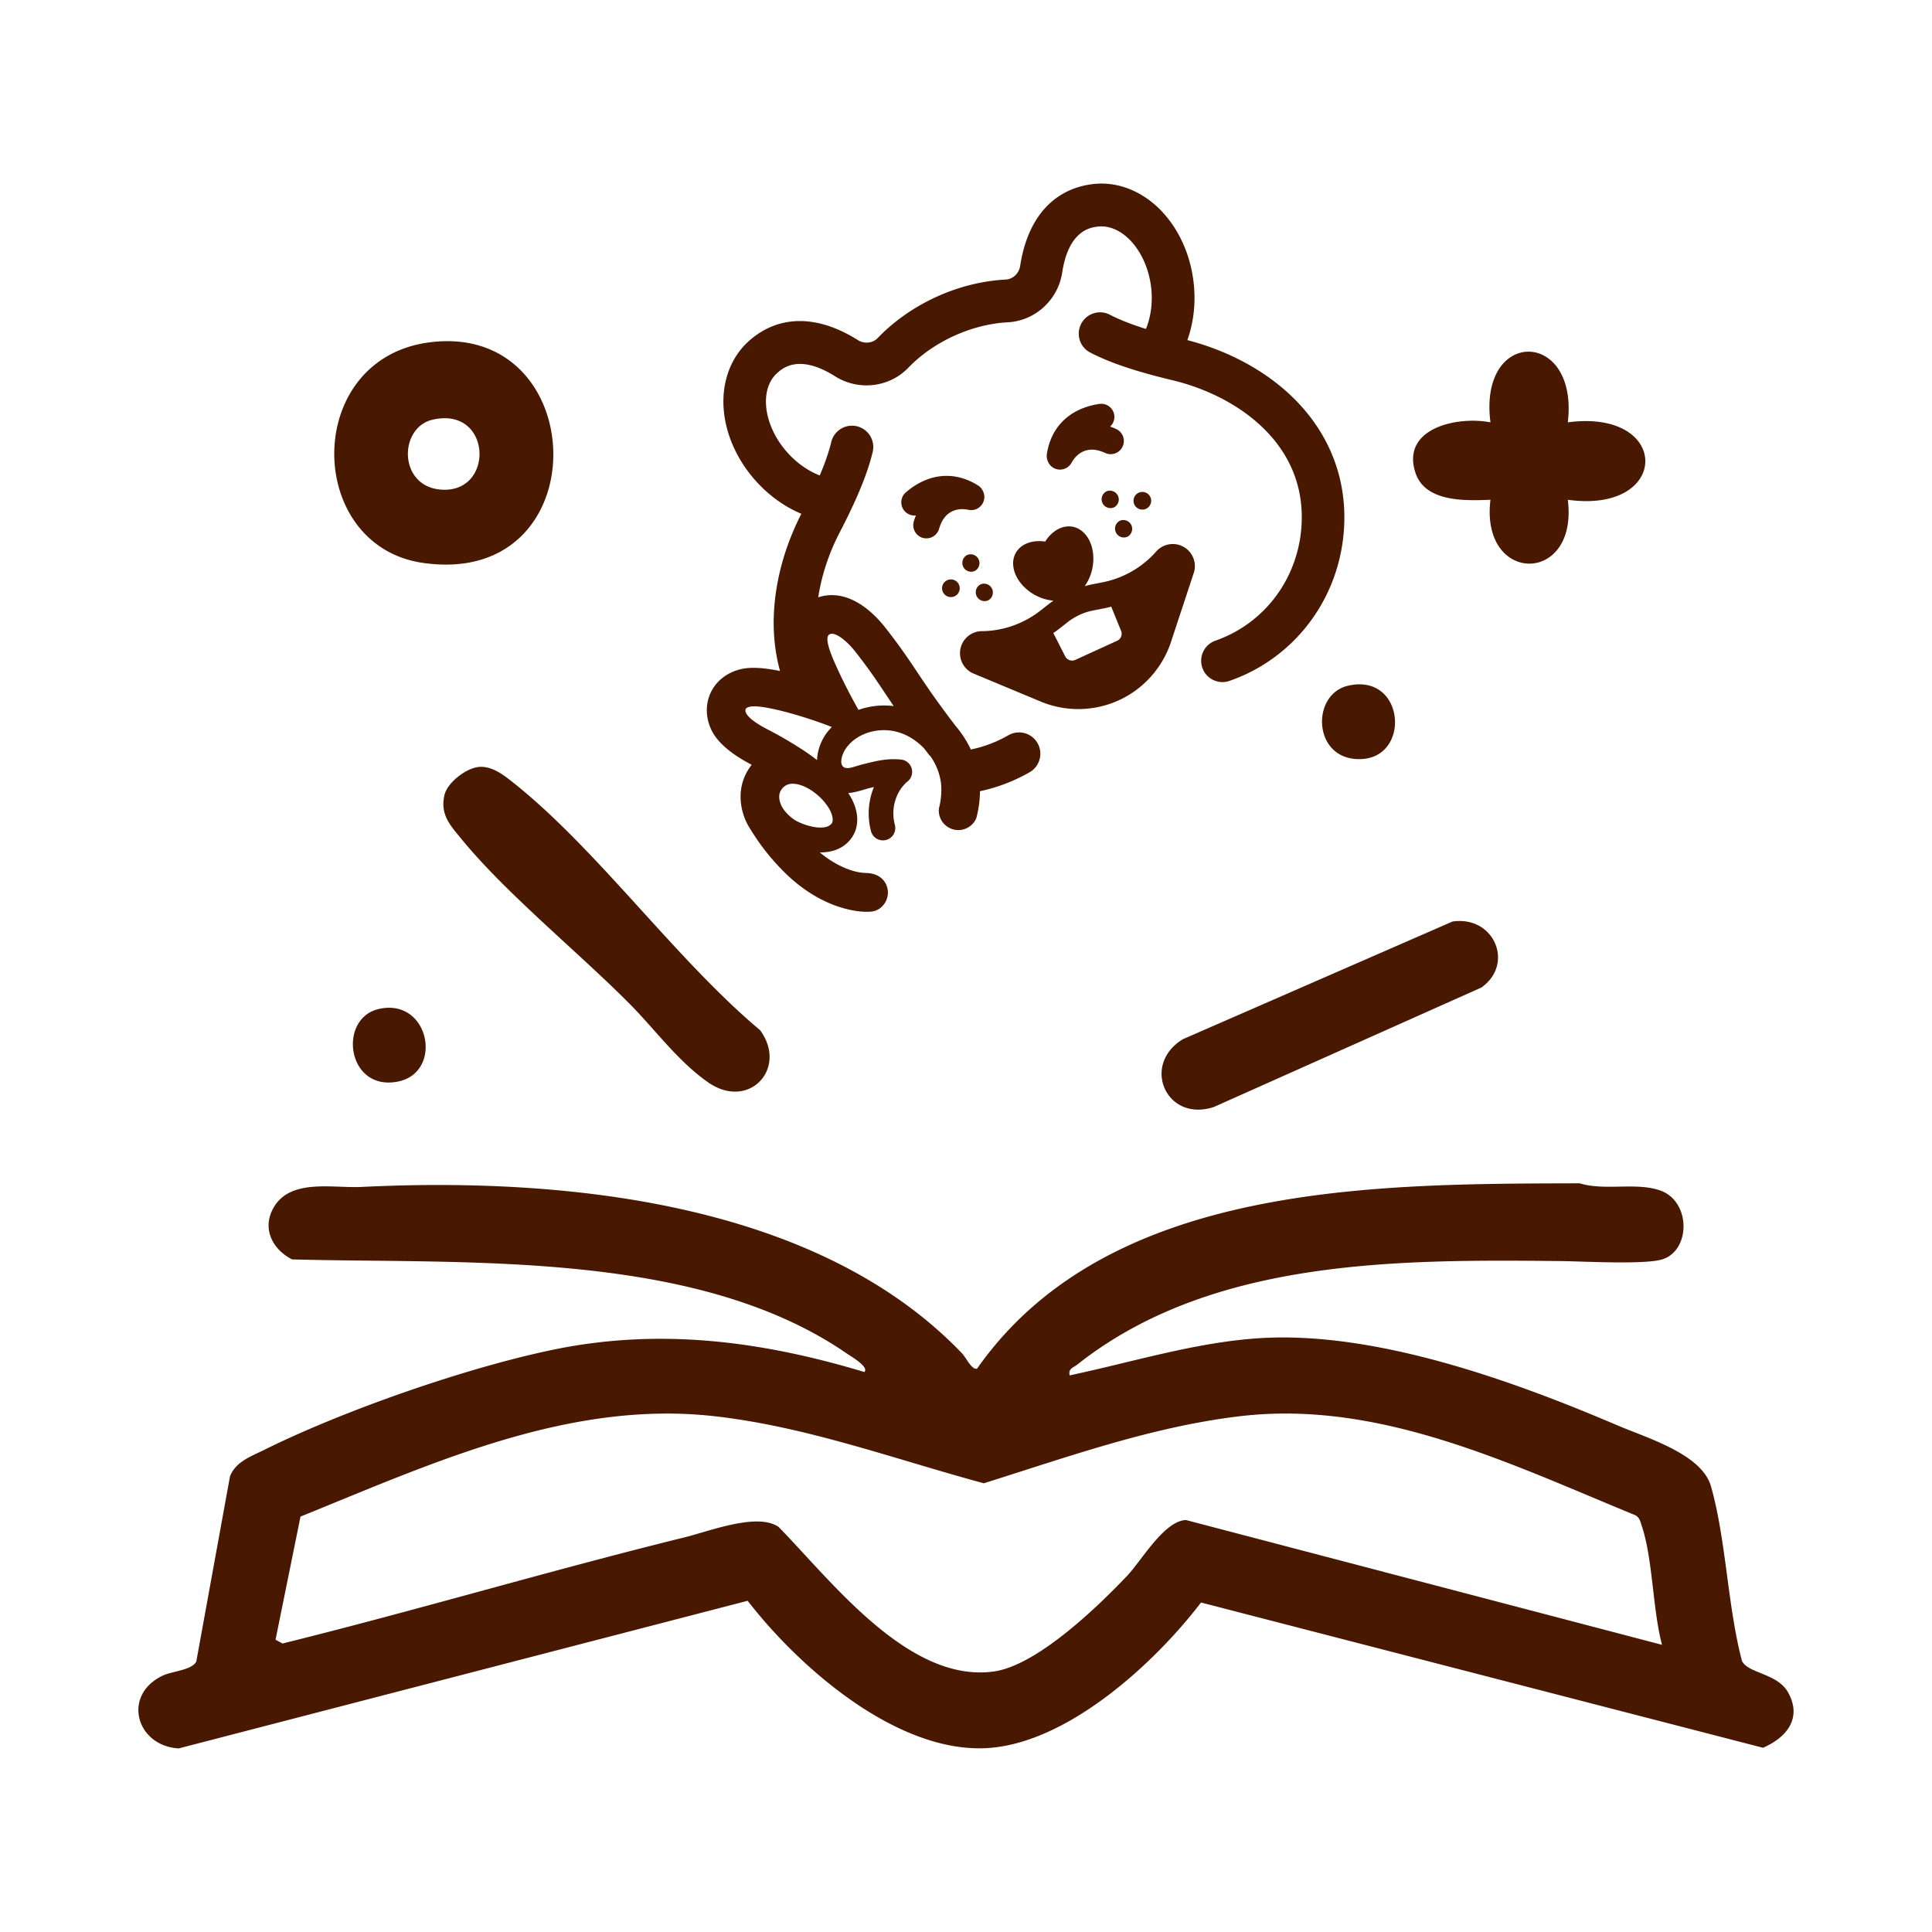 <svg viewBox="0 0 500 500" xmlns="http://www.w3.org/2000/svg" data-name="Layer 4">
  <path d="M276.85 355.94c16.16-3.41 32.57-8.58 49.17-9.62 29.83-1.87 65.28 10.91 92.51 22.54 7.84 3.35 21.9 7.45 24.27 15.81 3.94 13.88 4.27 30.95 8.01 45.15 1.52 3.28 9.14 3.2 11.91 8.12 3.76 6.66-.29 11.71-6.46 14.38l-145.44-37.59c-12.16 15.93-35.3 37.18-56.44 37.72-23.01.59-47.66-21.08-60.89-38.17L46.24 452.49c-11.11-.68-14.69-13.92-4.04-18.88 2.45-1.14 7.41-1.35 8.6-3.6l8.72-47.92c1.46-3.81 5.5-5.2 8.83-6.85 20.56-10.19 51.89-21.12 74.34-25.84 27.73-5.83 54.15-2.4 81 5.67 1.35-1.28-3.6-4.14-4.43-4.71-39.05-26.98-98.34-23.19-143.68-24.43-5.2-2.68-7.87-8.14-4.7-13.52 4.4-7.46 15.35-4.87 22.64-5.23 51.64-2.56 117.71 3.61 155.46 43.08 1.12 1.18 2.47 4.3 3.88 3.95 33.82-48.18 102.82-47.82 155.95-47.97 6.52 2 14.55-.33 20.81 1.84 8.03 2.79 7.98 15.57.54 17.85-4.63 1.42-20.7.48-26.65.43-41.94-.42-90.09-.6-124.71 26.79-1.04.83-2.37 1-1.98 2.81Zm153.28 69.72c-2.46-9.2-2.34-22.19-5.28-30.88-.37-1.11-.52-2.06-1.69-2.67-32.4-13.29-66.16-29.86-102.22-25.6-22.8 2.69-44.6 10.55-66.33 17.36-23.09-6.23-45.8-14.67-69.76-17.36-37.63-4.24-73.13 12.25-107.08 25.98l-6.46 31.86 1.8.99c34.81-8.62 69.26-18.9 104.08-27.48 6.53-1.61 18.85-6.49 24.32-2.68 13.64 13.91 33.65 40.46 55.67 37.4 11.19-1.55 26.83-16.67 34.5-24.74 3.75-3.94 9.56-14.21 15.23-14.46l123.23 32.3ZM111.15 88.6c42.12-5.45 43.92 63.71-1.74 57.07-30.56-4.45-31.09-52.82 1.74-57.07m.83 20.01c-8.73 2-8.9 16.84 1.65 18.05 14.5 1.67 13.92-21.62-1.65-18.05m12.13 89.86c3.11-.18 5.86 1.83 8.16 3.63 22.12 17.38 42.42 46.04 64.44 64.51 7.28 9.9-2.92 20.87-13.47 13.48-7.94-5.56-13.75-13.74-20.47-20.48-13.23-13.29-31.73-28.34-43.15-42.24-3-3.66-5.77-6.44-4.6-11.59.75-3.31 5.79-7.12 9.08-7.31Zm251.8 40.02c10.76-1.58 16.12 10.95 7.48 17.08l-69.25 30.92c-12.37 4.05-18.89-11-7.97-17.56zm29.84-129.19c26.81-3.58 26.68 23.76 0 20.04 2.77 22.12-22.71 21.96-20.02 0-6.61.25-17 .65-19.45-7.11-3.64-11.47 10.92-14.59 19.45-12.93-3.17-24.53 22.88-24.24 20.02 0m-56.87 68.16c15.28-3.52 16.5 20.34 1.67 18.94-10.83-1.02-11-16.79-1.67-18.94M98.05 261.12c13.14-2.98 16.84 16.51 4.83 18.81-13.13 2.51-15.52-16.39-4.83-18.81m208.32-119.56a5.72 5.72 0 0 0-7.12 1.14l-.15.17c-3.59 4.02-8.47 6.8-13.77 7.83l-2.59.51c-.68.13-1.35.3-2.02.49 1.39-1.93 2.25-4.5 2.24-7.19-.02-5.17-3.26-8.85-7.22-8.21-2.08.34-3.94 1.8-5.25 3.86-2.41-.36-4.74.09-6.36 1.44-3.07 2.58-2.41 7.42 1.49 10.83 2.06 1.8 4.62 2.83 7.02 3.02-.45.31-.9.64-1.34.98l-2.08 1.63-.36.27c-4.17 3.15-9.32 4.93-14.54 5.01h-.25a5.71 5.71 0 0 0-5.52 4.63c-.51 2.66.91 5.31 3.41 6.35l17.4 7.25c6.46 2.7 13.82 2.57 20.19-.34s11.28-8.4 13.48-15.04l5.91-17.9c.85-2.57-.23-5.38-2.57-6.73v.02Zm-33.41 22.03s.04-.02.05-.04c.43-.3.85-.62 1.26-.94l2.08-1.63c.36-.28.72-.54 1.11-.79.38-.25.77-.48 1.18-.69a15.6 15.6 0 0 1 3.37-1.31c.3-.08.59-.15.89-.2l2.59-.51c.49-.09.97-.2 1.45-.31h.03l.61-.18 1.49 3.65 1.07 2.64c.4.98-.05 2.11-1.02 2.55l-10.84 4.95c-.96.44-2.11.04-2.6-.9l-1.26-2.47-1.83-3.59c.11-.08.23-.16.34-.24h.02Zm-18.31-34.19c.19-.78.09-1.55-.22-2.22l-.03-.06c-.27-.59-.7-1.11-1.28-1.48-6.09-3.85-12.9-3.2-18.69 1.79a3.403 3.403 0 0 0-.35 4.8c.76.88 1.87 1.28 2.95 1.16-.2.52-.39 1.05-.55 1.61-.51 1.81.54 3.69 2.34 4.2a3.414 3.414 0 0 0 4.21-2.34c1.64-5.74 6.19-5.23 7.55-4.93 1.82.42 3.64-.7 4.07-2.52Zm33.72-21.99a3.4 3.4 0 0 0-3.86-2.87c-7.55 1.11-12.5 5.83-13.58 12.96-.1.63 0 1.24.21 1.79.28.77.84 1.45 1.62 1.86 1.67.86 3.71.22 4.58-1.44.67-1.22 3.25-5.01 8.68-2.49.94.44 1.97.41 2.85 0 .71-.32 1.31-.89 1.66-1.66.8-1.7.06-3.73-1.65-4.52-.53-.25-1.06-.46-1.57-.64.79-.74 1.22-1.84 1.06-2.99m-.1 23.91a2.288 2.288 0 0 0-1.9-4.16 2.288 2.288 0 0 0 1.9 4.16" fill="#481800"></path>
  <path d="M291.74 138.92a2.288 2.288 0 0 0-1.9-4.16 2.288 2.288 0 0 0 1.9 4.16m1.82-8.37c.53 1.15 1.89 1.65 3.03 1.13s1.65-1.88 1.13-3.03-1.89-1.65-3.03-1.13-1.66 1.88-1.13 3.03m-41.34 17.24a2.288 2.288 0 0 0-1.9-4.16 2.288 2.288 0 0 0 1.9 4.16m3.47 7.6a2.288 2.288 0 0 0-1.9-4.16 2.288 2.288 0 0 0 1.9 4.16m-11.68-2.2c.53 1.15 1.88 1.65 3.03 1.13s1.65-1.88 1.13-3.03-1.88-1.65-3.03-1.13-1.65 1.88-1.13 3.03" fill="#481800"></path>
  <path d="M307.31 87.96c1.67-4.7 2.23-9.99 1.54-15.32-.92-7.18-3.98-13.71-8.6-18.38-4.95-4.99-11.35-7.4-17.57-6.6-10.15 1.3-16.77 8.82-18.66 21.15-.3 1.95-1.88 3.45-3.75 3.54-12.24.64-24.63 6.3-33.13 15.14-1.3 1.35-3.46 1.57-5.13.52-10.56-6.65-20.57-6.56-28.21.26-4.68 4.18-7.05 10.6-6.51 17.6.51 6.55 3.44 13.14 8.26 18.53 3.39 3.8 7.47 6.73 11.84 8.57-5.52 10.77-7.98 22.51-6.92 33.11.26 2.61.74 5.14 1.4 7.57-5.86-1.19-8.69-.84-10.39-.41-.74.19-1.46.44-2.13.75-2.74 1.25-4.79 3.43-5.78 6.13-1.01 2.77-.83 5.89.53 8.76 1.91 4.03 6.72 7.13 10.44 9.04-.08.1-.16.2-.23.31-2.91 3.87-3.45 8.89-1.48 13.77.32.79.74 1.59 1.27 2.43.05.09.1.18.16.27 2.49 4.03 5.09 7.33 8.39 10.68 4.68 4.76 10.1 8.1 15.67 9.67 2.29.64 4.67 1.04 7.05.88 2.2-.15 3.89-1.89 4.32-3.94.02-.07.02-.14.03-.21.07-.42.09-.86.04-1.3a5 5 0 0 0-.57-1.86c-.93-1.73-2.82-2.64-4.92-2.68-1.11-.04-2.21-.2-3.26-.49-3.02-.85-6.03-2.51-8.85-4.85 1.69.02 3.33-.25 4.8-.92a8.5 8.5 0 0 0 3.27-2.61c2.22-2.91 2.16-7.02-.18-10.99-.16-.28-.34-.56-.53-.84 1.45-.11 2.82-.52 3.89-.83.52-.16 1.01-.3 1.48-.42l.49-.12c.28-.07.54-.13.8-.2-1.46 3.53-1.79 7.6-.76 11.45.45 1.71 2.21 2.71 3.91 2.26s2.72-2.21 2.26-3.91c-.87-3.24-.25-6.69 1.51-9.27a9.4 9.4 0 0 1 1.8-1.98c1-.82 1.4-2.16 1.02-3.4a3.2 3.2 0 0 0-2.74-2.25c-3.59-.35-6.39.36-9.36 1.1l-.48.12c-.61.15-1.19.33-1.76.5-.44.13-.81.24-1.15.33-3.86 1.03-2.9-3.08-1.37-5.13 1.67-2.25 4.27-3.73 7.13-4.28 2.28-.44 4.73-.3 7.03.53 2.24.8 4.27 2.2 5.95 3.96.15.19.31.4.46.6.23.3.47.61.71.93.13.18.29.33.46.47 1.42 2.04 2.38 4.38 2.7 6.8.14 1.04.15 2.11.07 3.2-.08 1.14-.26 2.31-.57 3.5-.21 1.74.52 3.44 1.85 4.5.55.44 1.2.78 1.93.97.35.09.71.14 1.06.15h.23c2.03-.02 3.89-1.26 4.63-3.19.6-2.32.9-4.62.92-6.87 3.13-.66 6.21-1.67 9.19-3.03 1.24-.57 2.46-1.19 3.66-1.88a5.523 5.523 0 0 0 2.04-7.53 5.515 5.515 0 0 0-7.53-2.04c-3.09 1.77-6.36 3-9.73 3.69a27.4 27.4 0 0 0-3.99-6.16c-4.97-6.51-7.6-10.44-9.92-13.92-2.27-3.4-4.42-6.61-8.15-11.37-5.49-6.99-11.78-9.82-17.43-7.93.91-6.03 2.97-11.86 5.58-16.86 4.47-8.59 7.17-15.19 8.51-20.76a5.514 5.514 0 0 0-4.07-6.65 5.52 5.52 0 0 0-6.65 4.08c-.6 2.51-1.58 5.35-2.98 8.65-3.04-1.19-5.99-3.26-8.39-5.95-3.17-3.55-5.17-7.94-5.49-12.03-.28-3.6.74-6.63 2.87-8.53 1.39-1.25 5.63-5.04 14.97.84 6.07 3.83 14.05 2.9 18.95-2.2 6.52-6.77 16.39-11.28 25.76-11.77 7.07-.38 13-5.79 14.08-12.89 1.66-10.91 7.31-11.64 9.16-11.87 2.82-.36 5.78.85 8.32 3.42 2.89 2.92 4.89 7.3 5.5 12.02.5 3.89.02 7.8-1.31 11.04-3.8-1.19-6.86-2.4-9.34-3.68-2.7-1.4-6.03-.35-7.43 2.36-1.4 2.7-.35 6.03 2.35 7.43 5.09 2.64 11.85 4.91 21.27 7.16 16.04 3.82 34.42 15.82 33.44 37.06-.65 13.92-9.4 25.83-22.3 30.34-2.88 1-4.39 4.15-3.39 7.03s4.15 4.39 7.03 3.38c1.3-.46 2.58-.97 3.82-1.53 15.06-6.88 25.07-21.66 25.85-38.7.55-11.93-3.57-22.92-11.94-31.76-7.13-7.54-17.26-13.25-28.65-16.2l-.02-.02Zm-92.12 125.2c-1.3 1.71-5.48 1.07-8.76-.53-1.78-.87-3.67-2.8-4.32-4.39-.66-1.62-.59-2.97.2-4 .78-1.03 1.76-1.48 3.12-1.4 1.75.1 3.79 1.04 5.6 2.46l.35.29c1.27 1.05 2.4 2.33 3.21 3.71.75 1.27 1.26 3.03.62 3.88Zm-1.21-23.52a13.5 13.5 0 0 0-1.46 2.52c-.62 1.41-1.02 2.97-1.07 4.55-5.1-3.99-12.21-7.63-12.3-7.68-6.64-3.36-6.36-5.08-6.17-5.52.13-.29.49-.47 1-.59 2.02-.52 7.56.72 13.04 2.38 2.95.89 5.89 1.91 8.25 2.85-.46.48-.89.97-1.29 1.5Zm8.2-5.92c-1.21-2.14-3.45-6.2-5.75-11.29l-.18-.4c-3.1-6.84-2.04-7.63-1.48-7.91 1.22-.6 4.07 1.33 6.59 4.54 3.5 4.45 5.44 7.36 7.68 10.73.71 1.05 1.44 2.15 2.24 3.34-3.11-.38-6.25-.03-9.11.99Z" fill="#481800"></path>
</svg>
